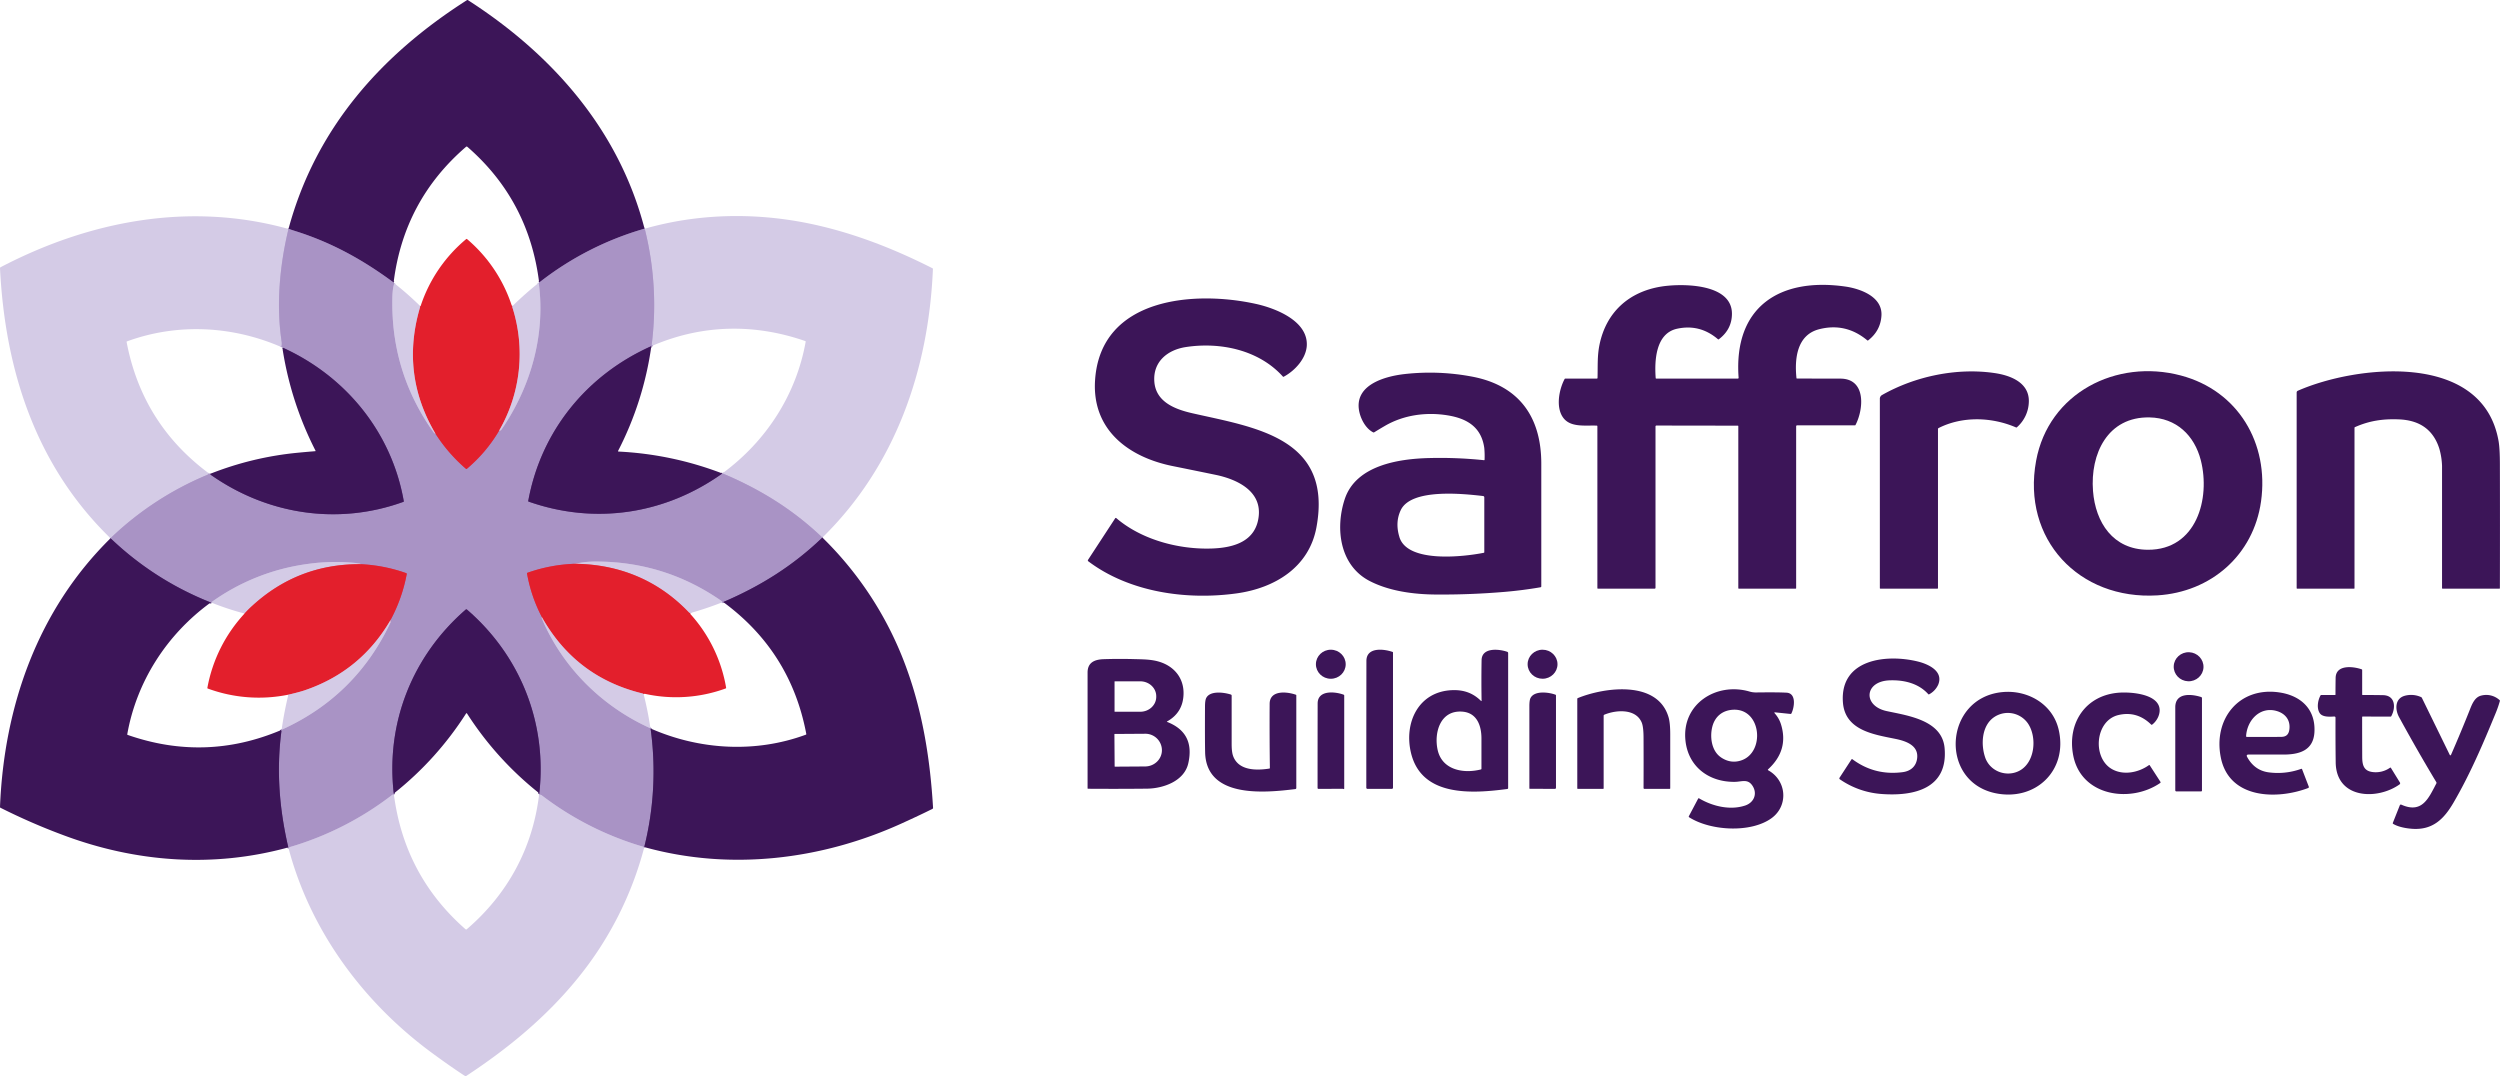 <svg id="Layer_1" data-name="Layer 1" xmlns="http://www.w3.org/2000/svg" viewBox="0 0 2204.19 948.82"><defs><style>.cls-1,.cls-2,.cls-3,.cls-4{fill:none;stroke-width:2px;}.cls-1{stroke:#73548f;}.cls-2{stroke:#bfafd6;}.cls-3{stroke:#c65979;}.cls-4{stroke:#dc7589;}.cls-5{fill:#3c1558;}.cls-6{fill:#d4cbe6;}.cls-7{fill:#a993c5;}.cls-8{fill:#e31f2c;}</style></defs><path class="cls-1" d="M568.86,202.33a272.3,272.3,0,0,0-92.93,47.51" transform="translate(-0.58 -0.73)"/><path class="cls-1" d="M347.62,249.82c-26.89-19.89-54.38-35.18-86.39-45.26q-4.92-1.55-6.25-2.15" transform="translate(-0.58 -0.73)"/><path class="cls-1" d="M574.86,305.92C517.63,331.44,477.58,381,466.33,442.36a.54.54,0,0,0,.39.68c58.6,20.55,120.31,11.09,170.71-24.86" transform="translate(-0.58 -0.73)"/><path class="cls-1" d="M725.66,474.66c-25.81,24.84-54.57,42.84-87.44,56.87" transform="translate(-0.58 -0.73)"/><path class="cls-2" d="M637,531.94l.28-.42a.5.5,0,0,0-.15-.76q-50.36-35.2-112-35a84.79,84.79,0,0,0-17.72,2" transform="translate(-0.58 -0.73)"/><path class="cls-3" d="M507.34,497.81a138.73,138.73,0,0,0-41.69,7.91.57.57,0,0,0-.41.7,132.29,132.29,0,0,0,13.06,38.34" transform="translate(-0.58 -0.73)"/><path class="cls-2" d="M478.3,544.76l-.08.62a1.36,1.36,0,0,0,.1.72c18.29,43.13,53.1,77.58,95.75,96.76" transform="translate(-0.58 -0.73)"/><path class="cls-1" d="M574.16,643a274.53,274.53,0,0,1-5.6,104.48" transform="translate(-0.58 -0.73)"/><path class="cls-2" d="M568.42,748.36l-.57-.8a1,1,0,0,0-.55-.39,273.89,273.89,0,0,1-89.19-45.29,2.06,2.06,0,0,0-.88-.39l-1.37-.27" transform="translate(-0.58 -0.73)"/><path class="cls-1" d="M476,700.75c7.22-62.25-16.59-122-63.68-162.56a.85.85,0,0,0-1.12,0C364.15,579,340.42,638.35,347.84,701" transform="translate(-0.58 -0.73)"/><path class="cls-2" d="M347.9,701.44a1.2,1.2,0,0,0-.58-.19,1.26,1.26,0,0,0-.92.25,273.8,273.8,0,0,1-90.2,46,1.3,1.3,0,0,0-.8.53,2.51,2.51,0,0,0-.28,1" transform="translate(-0.58 -0.73)"/><path class="cls-1" d="M254.76,747.86c-7.88-34.07-10.58-67.32-6.08-102.45a.74.74,0,0,0-.11-.48.93.93,0,0,1-.12-.52" transform="translate(-0.58 -0.73)"/><path class="cls-2" d="M248.91,643.47q0,.1.09.24a.25.25,0,0,0,.39.17q65-29.64,95.47-94.34a1.28,1.28,0,0,0,.08-.84,2.89,2.89,0,0,1,0-1.46" transform="translate(-0.58 -0.73)"/><path class="cls-3" d="M345,547.24A139.33,139.33,0,0,0,359.17,507a.82.82,0,0,0-.58-1,139,139,0,0,0-40.33-7.85" transform="translate(-0.58 -0.73)"/><path class="cls-2" d="M318.26,498.14c0-.38-.2-.6-.7-.66a175.23,175.23,0,0,0-45.3.4,188.19,188.19,0,0,0-85.63,34" transform="translate(-0.58 -0.73)"/><path class="cls-1" d="M187,532.15a272.1,272.1,0,0,1-89-56.86" transform="translate(-0.58 -0.73)"/><path class="cls-1" d="M186,418.47a1.29,1.29,0,0,0,.58,1c49.64,34.87,111.9,44.69,169.71,23.72a.44.44,0,0,0,.32-.55c-10.65-60.6-51-110.11-106.7-135.37" transform="translate(-0.58 -0.73)"/><path class="cls-2" d="M348.26,250.52c-1.75,4.7-1.78,12-1.8,17.06q-.24,63.06,36.56,114.63c.47.66,1,.91,1.43.76" transform="translate(-0.58 -0.73)"/><path class="cls-3" d="M384.45,383a140.09,140.09,0,0,0,27.06,31.2.44.44,0,0,0,.55,0,130,130,0,0,0,28.66-33.89" transform="translate(-0.58 -0.73)"/><path class="cls-2" d="M440.72,380.28c.67.41,1.34.14,2-.81,26-37.77,38.91-83.86,32.85-129.37" transform="translate(-0.58 -0.73)"/><path class="cls-2" d="M725.65,474.71c-26-24.89-55.18-42.81-88.12-56.64" transform="translate(-0.58 -0.73)"/><path class="cls-2" d="M576.28,305.36l-.74-.12a.42.42,0,0,1-.39-.52,276.53,276.53,0,0,0-5.81-101,.9.9,0,0,0-.18-.35,2.37,2.37,0,0,1-.23-.3.34.34,0,0,1,.06-.53l.26-.22" transform="translate(-0.58 -0.73)"/><path class="cls-4" d="M609,541.33l-.53-.2a1.16,1.16,0,0,1-.46-.29c-26.93-28.35-61.41-42.66-100.69-43" transform="translate(-0.58 -0.73)"/><path class="cls-4" d="M345,547.24q-26.29,45.45-76.2,62.26-5.24,1.75-14,3.71" transform="translate(-0.58 -0.73)"/><path class="cls-4" d="M568.05,612.77c-.16-.3-.68-.56-1.55-.77Q508,597.62,478.3,544.76" transform="translate(-0.58 -0.73)"/><path class="cls-4" d="M452.48,270.52a1.3,1.3,0,0,0-.14,1.17,135,135,0,0,1-11.62,108.59" transform="translate(-0.58 -0.73)"/><path class="cls-4" d="M384.45,383q-30.79-52.22-13.7-110.72a4.58,4.58,0,0,0,.25-1.72" transform="translate(-0.58 -0.73)"/><path class="cls-4" d="M318.26,498.14q-54.79-.25-95.07,36.55a84.56,84.56,0,0,0-7,7" transform="translate(-0.58 -0.73)"/><path class="cls-2" d="M254.48,202.47l.18.82a.77.77,0,0,1,0,.37C247.13,235.19,244,269.8,248.86,302a11.33,11.33,0,0,1-.27,4.71" transform="translate(-0.58 -0.73)"/><path class="cls-2" d="M184.89,418.19a4.55,4.55,0,0,1-1.7,1.25A276.53,276.53,0,0,0,98,475.3" transform="translate(-0.58 -0.73)"/><path class="cls-5" d="M568.86,202.33a272.3,272.3,0,0,0-92.93,47.51q-9-72.5-63.31-119.68a.87.87,0,0,0-1.14,0q-54.94,47.35-63.86,119.67c-26.89-19.89-54.38-35.18-86.39-45.26q-4.92-1.55-6.25-2.15C278.9,114,336.43,49.16,412.31.85a.83.83,0,0,1,.86,0C487.67,48.75,546.3,115.33,568.86,202.33Z" transform="translate(-0.58 -0.73)"/><path class="cls-6" d="M254.48,202.47l.18.82a.77.77,0,0,1,0,.37C247.13,235.19,244,269.8,248.86,302a11.33,11.33,0,0,1-.27,4.71c-43.19-18.77-91.73-21.22-136-5a.51.51,0,0,0-.36.64q13.75,72.24,72.7,115.89a4.55,4.55,0,0,1-1.7,1.25A276.53,276.53,0,0,0,98,475.3C32,411.21,5.07,327,.58,237.22a.88.88,0,0,1,.5-.88C79.51,195.34,167.88,178.48,254.48,202.47Z" transform="translate(-0.58 -0.73)"/><path class="cls-6" d="M725.65,474.71c-26-24.89-55.18-42.81-88.12-56.64,38.39-28.13,65-69.08,73.39-116a.55.55,0,0,0-.37-.63c-44.71-15.55-90.66-14.67-134.27,3.91l-.74-.12a.42.42,0,0,1-.39-.52,276.53,276.53,0,0,0-5.81-101,.9.9,0,0,0-.18-.35,2.37,2.37,0,0,1-.23-.3.34.34,0,0,1,.06-.53l.26-.22C615.7,189.08,664.78,188,712,197.39c38.76,7.76,75.52,22.05,110.7,39.84a.7.7,0,0,1,.41.7C819.37,326.79,790,411.67,725.65,474.71Z" transform="translate(-0.58 -0.73)"/><path class="cls-7" d="M568.86,202.33c-.25-.14-.12-.16.39-.05l-.26.22a.34.34,0,0,0-.06.53,2.37,2.37,0,0,0,.23.3.9.9,0,0,1,.18.35,276.53,276.53,0,0,1,5.81,101,.42.42,0,0,0,.39.52l.74.12c-.86.56-1.33.75-1.42.56C517.63,331.44,477.58,381,466.33,442.36a.54.54,0,0,0,.39.68c58.6,20.55,120.31,11.09,170.71-24.86l.1-.11c32.94,13.83,62.07,31.75,88.12,56.64a.07.07,0,0,0,0,0c-25.81,24.84-54.57,42.84-87.44,56.87l-1.25.41.28-.42a.5.5,0,0,0-.15-.76q-50.36-35.2-112-35a84.79,84.79,0,0,0-17.72,2,138.73,138.73,0,0,0-41.69,7.91.57.57,0,0,0-.41.7,132.29,132.29,0,0,0,13.06,38.34l-.08.62a1.36,1.36,0,0,0,.1.72c18.29,43.13,53.1,77.58,95.75,96.76q.73,0,.09.15a274.53,274.53,0,0,1-5.6,104.48l-.14.87-.57-.8a1,1,0,0,0-.55-.39,273.89,273.89,0,0,1-89.19-45.29,2.06,2.06,0,0,0-.88-.39l-1.37-.27c-.23-.37-.19-.53.12-.47,7.22-62.25-16.59-122-63.68-162.56a.85.85,0,0,0-1.12,0C364.15,579,340.42,638.35,347.84,701q.38-.1.06.42a1.2,1.2,0,0,0-.58-.19,1.26,1.26,0,0,0-.92.25,273.8,273.8,0,0,1-90.2,46,1.3,1.3,0,0,0-.8.53,2.51,2.51,0,0,0-.28,1,2.28,2.28,0,0,1-.36-1.2c-7.88-34.07-10.58-67.32-6.08-102.45a.74.74,0,0,0-.11-.48.93.93,0,0,1-.12-.52,1.89,1.89,0,0,0,.46-.94q0,.1.09.24a.25.25,0,0,0,.39.17q65-29.64,95.47-94.34a1.28,1.28,0,0,0,.08-.84,2.89,2.89,0,0,1,0-1.46A139.33,139.33,0,0,0,359.17,507a.82.82,0,0,0-.58-1,139,139,0,0,0-40.33-7.85c0-.38-.2-.6-.7-.66a175.23,175.23,0,0,0-45.3.4,188.19,188.19,0,0,0-85.63,34l.41.26a272.1,272.1,0,0,1-89-56.86H98a276.53,276.53,0,0,1,85.24-55.86,4.55,4.55,0,0,0,1.7-1.25,1.37,1.37,0,0,0,1.08.28,1.29,1.29,0,0,0,.58,1c49.64,34.87,111.9,44.69,169.71,23.72a.44.44,0,0,0,.32-.55c-10.65-60.6-51-110.11-106.7-135.37l-1.29-.56a11.33,11.33,0,0,0,.27-4.71c-4.84-32.19-1.73-66.8,5.79-98.33a.77.77,0,0,0,0-.37l-.18-.82c0,.12.19.1.5-.06q1.34.6,6.25,2.15c32,10.08,59.5,25.37,86.39,45.26.21.44.42.67.64.7-1.75,4.7-1.78,12-1.8,17.06q-.24,63.06,36.56,114.63c.47.66,1,.91,1.43.76a140.09,140.09,0,0,0,27.06,31.2.44.44,0,0,0,.55,0,130,130,0,0,0,28.66-33.89c.67.41,1.34.14,2-.81,26-37.77,38.91-83.86,32.85-129.37-.57.51-.44.43.37-.26A272.3,272.3,0,0,1,568.86,202.33Z" transform="translate(-0.58 -0.73)"/><path class="cls-8" d="M452.48,270.52a1.3,1.3,0,0,0-.14,1.17,135,135,0,0,1-11.62,108.59,130,130,0,0,1-28.66,33.89.44.44,0,0,1-.55,0A140.09,140.09,0,0,1,384.45,383q-30.79-52.22-13.7-110.72a4.58,4.58,0,0,0,.25-1.72.44.44,0,0,0,.53-.29,129.42,129.42,0,0,1,40.06-58.73.56.56,0,0,1,.8,0A129.56,129.56,0,0,1,451.72,270,.7.7,0,0,0,452.48,270.52Z" transform="translate(-0.58 -0.73)"/><path class="cls-6" d="M475.56,250.1c6.06,45.51-6.86,91.6-32.85,129.37-.65.95-1.32,1.22-2,.81a135,135,0,0,0,11.62-108.59,1.3,1.3,0,0,1,.14-1.17A295.39,295.39,0,0,1,475.56,250.1Z" transform="translate(-0.58 -0.73)"/><path class="cls-6" d="M348.26,250.52a279.85,279.85,0,0,1,22.74,20,4.58,4.58,0,0,1-.25,1.72q-17.08,58.5,13.7,110.72c-.48.15-1-.1-1.43-.76q-36.79-51.57-36.56-114.63C346.48,262.57,346.51,255.22,348.26,250.52Z" transform="translate(-0.58 -0.73)"/><path class="cls-5" d="M1408.45,376c-9.35-.43-22,1.71-28.73-5.88-7.84-8.82-4.83-25.51.31-35.15a.77.77,0,0,1,.73-.44h27.74a.58.58,0,0,0,.58-.56c.31-9.84-.37-19.18,1.78-29.51,5.88-28.26,25.61-46.45,54.43-51.08,17.11-2.74,62.84-3.36,62.3,24.46q-.25,13.44-11.53,22a.63.63,0,0,1-.79,0q-15.9-13.62-36-9.28c-19.14,4.13-20,28.54-18.91,43.42a.56.56,0,0,0,.63.58h71.75a.73.73,0,0,0,.73-.73v-.06c-4.57-62.59,36.25-88.64,94.06-80.4,12.91,1.84,32.86,8.72,31.88,25.59q-.78,13.35-11.69,21.86a.56.56,0,0,1-.79,0Q1628,285,1604.48,291c-19.85,5.08-21.73,26.4-20,43a.5.5,0,0,0,.55.5q19.1,0,38.17.05c23.07.1,20.42,27.32,13.35,40.86a.57.57,0,0,1-.55.34h-50.8a.88.88,0,0,0-1,1V519.25a.5.5,0,0,1-.5.5h-50a.5.5,0,0,1-.5-.5V376.48a.4.4,0,0,0-.45-.45l-71.63-.11a.81.81,0,0,0-.92.91V519a.75.75,0,0,1-.75.74h-50a.5.5,0,0,1-.5-.51h0l0-142.67A.53.53,0,0,0,1408.45,376Z" transform="translate(-0.58 -0.73)"/><path class="cls-5" d="M1161.24,465.74c-6.53,35.26-36.79,53.5-70.26,58.15-44,6.13-94.52-.85-130.9-28.29a.93.93,0,0,1-.22-1.25l23.9-36.58a.65.65,0,0,1,1.11-.16c22.45,19.13,55.19,27.71,84.13,26.73,19.48-.65,39.34-6.31,41.42-29.18,2-22.28-20.26-32.1-38.09-35.78q-18.87-3.9-37.76-7.71c-39.14-7.9-71.34-32.05-68.5-75.69,4.79-73.4,88.25-79.16,141.9-67.28,16.7,3.71,45.58,14.62,44.79,36.39-.43,11.59-10.45,22.5-20.32,27.77a.6.6,0,0,1-.8-.15c-21.14-23.49-55.14-30.61-85.46-26-16.09,2.43-29,12.78-27.87,30.21,1.15,18.14,18.19,24.64,33.28,28.1C1106.23,377.54,1176,386.2,1161.24,465.74Z" transform="translate(-0.58 -0.73)"/><path class="cls-5" d="M574.86,305.92a288.64,288.64,0,0,1-29.32,92.35.4.4,0,0,0,.16.54.41.41,0,0,0,.18.05,295,295,0,0,1,91.55,19.32C587,454.13,525.32,463.59,466.72,443a.54.54,0,0,1-.39-.68C477.58,381,517.63,331.44,574.86,305.92Z" transform="translate(-0.58 -0.73)"/><path class="cls-5" d="M249.88,307.26c55.73,25.26,96.05,74.77,106.7,135.37a.44.44,0,0,1-.32.55c-57.81,21-120.07,11.15-169.71-23.72a1.29,1.29,0,0,1-.58-1,283.21,283.21,0,0,1,77-18.55q7.62-.74,15.47-1.37c.36,0,.46-.21.29-.53A296.93,296.93,0,0,1,250,310.26,9,9,0,0,1,249.88,307.26Z" transform="translate(-0.58 -0.73)"/><path class="cls-5" d="M1778.1,377.6c-21.32-9.23-47.29-10.12-68.33.54a1,1,0,0,0-.52.85V519.25a.5.5,0,0,1-.5.5h-50.24a.51.51,0,0,1-.51-.51h0V352.59a3.82,3.82,0,0,1,2-3.62c29.06-16.46,65.53-24.14,98.74-19.38,14.19,2,31.25,8.31,30.61,25.6a30.81,30.81,0,0,1-10.54,22.28A.63.63,0,0,1,1778.1,377.6Z" transform="translate(-0.58 -0.73)"/><path class="cls-5" d="M1902.69,525.65C1833.57,529.87,1783,476.17,1795.77,407c11-59.82,70.81-90.23,127.56-75.22,50.67,13.4,77.92,59.9,70.76,111C1987.44,490.24,1949.87,522.78,1902.69,525.65Zm-56.76-92.08c2.16,27.88,17.66,51.71,48.32,51.87,43.07.22,55.33-45.25,46.75-78.85-5.64-22.06-21.64-37.37-45.15-37.84C1858.71,368,1843.4,401,1845.93,433.57Z" transform="translate(-0.58 -0.73)"/><path class="cls-5" d="M2115.94,370.5c-14.18-.62-26.34,1.16-39,6.8a.69.69,0,0,0-.45.69V519.25a.44.44,0,0,1-.5.5h-50a.5.5,0,0,1-.5-.5V346.75a1.63,1.63,0,0,1,1-1.49c51.37-22.58,163-35.21,177,44.25q1.14,6.47,1.18,19.93.15,54.92,0,109.83a.44.44,0,0,1-.49.48h-50a.51.51,0,0,1-.51-.51h0q0-53.76,0-107.74a61.94,61.94,0,0,0-2.37-15.09Q2143.55,371.71,2115.94,370.5Z" transform="translate(-0.58 -0.73)"/><path class="cls-5" d="M1309.5,406a77.16,77.16,0,0,0-.26-10.26c-2.53-18.43-15.14-26.05-32.51-28.84-18.77-3-38.48-.35-55.11,9.32q-4.77,2.77-9.46,5.68a.87.87,0,0,1-.92,0c-7.09-3.63-11.72-13.13-12.63-20.69-2.61-21.81,23.89-28.83,40.4-30.68a199.53,199.53,0,0,1,59.49,2.26c41.51,7.84,61,35.66,61,76.72q0,54.24,0,108.13a.81.81,0,0,1-.74.88q-15.37,2.65-30.92,4-30.86,2.65-61.83,2.39c-19.31-.17-40.27-3-57.36-11.68-27.09-13.66-30.93-46.73-22.43-72.46,9.86-29.82,47.58-35.49,74.11-36.18a374.2,374.2,0,0,1,48.62,1.88C1309.31,406.49,1309.49,406.32,1309.5,406Zm-75.1,68.24c7.11,23.34,57.41,17.29,74.38,13.87a.53.53,0,0,0,.47-.57V439.24a1.18,1.18,0,0,0-1-1.17c-17.45-2-63.49-7-72.68,12.47Q1230.48,461.28,1234.4,474.19Z" transform="translate(-0.58 -0.73)"/><path class="cls-5" d="M725.66,474.66A306.92,306.92,0,0,1,800.24,591c14.13,39.19,20.57,80.49,23,122a.89.89,0,0,1-.49.85q-8.81,4.5-27.46,13c-70.77,32.12-151.3,41.78-226.69,20.72A274.53,274.53,0,0,0,574.16,643c43.24,19,92.43,21.87,136.9,5.49a.56.56,0,0,0,.4-.7q-13.69-72.56-73.24-116.27C671.09,517.5,699.85,499.5,725.66,474.66Z" transform="translate(-0.58 -0.73)"/><path class="cls-5" d="M98.05,475.29a272.1,272.1,0,0,0,89,56.86,3.16,3.16,0,0,0-1.35.28c-38.05,27.84-64.68,69.13-72.92,115.7a.48.48,0,0,0,.32.54q68.66,24,135.36-4.26a.93.93,0,0,0,.12.52.74.74,0,0,1,.11.48c-4.5,35.13-1.8,68.38,6.08,102.45C188.36,766.16,120.21,761,56.24,737A547.91,547.91,0,0,1,1,712.92a.71.71,0,0,1-.42-.71C4.13,623.49,33.78,538.55,98.05,475.29Z" transform="translate(-0.58 -0.73)"/><path class="cls-6" d="M637,531.94q-13.74,5.37-28,9.39l-.53-.2a1.16,1.16,0,0,1-.46-.29c-26.93-28.35-61.41-42.66-100.69-43a84.79,84.79,0,0,1,17.72-2q61.68-.22,112,35a.5.5,0,0,1,.15.76Z" transform="translate(-0.58 -0.73)"/><path class="cls-6" d="M318.26,498.14q-54.79-.25-95.07,36.55a84.56,84.56,0,0,0-7,7,251.48,251.48,0,0,1-29.54-9.79,188.19,188.19,0,0,1,85.63-34,175.23,175.23,0,0,1,45.3-.4C318.06,497.54,318.29,497.76,318.26,498.14Z" transform="translate(-0.58 -0.73)"/><path class="cls-8" d="M507.34,497.81c39.28.37,73.76,14.68,100.69,43a1.16,1.16,0,0,0,.46.29l.53.2a.74.74,0,0,0,.19.75,128.65,128.65,0,0,1,31.57,65,.54.54,0,0,1-.38.67,127.29,127.29,0,0,1-71.17,4.75,1.43,1.43,0,0,0-1.18.29c-.16-.3-.68-.56-1.55-.77Q508,597.62,478.3,544.76a132.29,132.29,0,0,1-13.06-38.34.57.57,0,0,1,.41-.7A138.73,138.73,0,0,1,507.34,497.81Z" transform="translate(-0.58 -0.73)"/><path class="cls-8" d="M318.26,498.14A139,139,0,0,1,358.59,506a.82.82,0,0,1,.58,1A139.33,139.33,0,0,1,345,547.24q-26.29,45.45-76.2,62.26-5.24,1.75-14,3.71a130.3,130.3,0,0,1-71-5.4.53.53,0,0,1-.38-.66,130.74,130.74,0,0,1,32.79-65.47,84.56,84.56,0,0,1,7-7Q263.46,497.9,318.26,498.14Z" transform="translate(-0.58 -0.73)"/><path class="cls-5" d="M476,700.75c-.17,0-.25-.17-.24-.47a.58.58,0,0,0-.23-.52,287.62,287.62,0,0,1-63.21-70,.47.47,0,0,0-.79,0A286.28,286.28,0,0,1,348.22,700a.55.55,0,0,0-.22.52.51.51,0,0,1-.16.51c-7.42-62.67,16.31-122,63.34-162.83a.85.85,0,0,1,1.12,0C459.39,578.78,483.2,638.5,476,700.75Z" transform="translate(-0.58 -0.73)"/><path class="cls-6" d="M478.3,544.76Q508,597.62,566.5,612c.87.21,1.39.47,1.55.77a293.86,293.86,0,0,1,6,30.09c-42.65-19.18-77.46-53.63-95.75-96.76a1.36,1.36,0,0,1-.1-.72Z" transform="translate(-0.58 -0.73)"/><path class="cls-6" d="M345,547.24a2.89,2.89,0,0,0,0,1.46,1.28,1.28,0,0,1-.08.84q-30.45,64.69-95.47,94.34a.25.25,0,0,1-.39-.17q0-.13-.09-.24,2.11-14.75,5.85-30.26,8.75-2,14-3.71Q318.65,592.68,345,547.24Z" transform="translate(-0.58 -0.73)"/><ellipse class="cls-5" cx="1173.92" cy="586.37" rx="12.81" ry="13.13" transform="translate(580.83 1756.48) rotate(-89.7)"/><path class="cls-5" d="M1228.43,575.54a.47.47,0,0,1,.32.45V695.25a1,1,0,0,1-1,1h-21.53a1,1,0,0,1-1-1q0-55.74.09-111.79C1205.35,571,1220.69,572.82,1228.43,575.54Z" transform="translate(-0.58 -0.73)"/><path class="cls-5" d="M1306.86,618.51q-.31-17.75,0-35.7c.17-11.51,15.45-9.92,22.65-7.39a1.15,1.15,0,0,1,.77,1.09v119a.87.87,0,0,1-.76.86c-30.52,4-75.57,7.38-84.92-31.9-6.33-26.59,6.64-54.2,36.48-55.25,10.11-.35,18.29,2.56,25.31,9.53a.29.29,0,0,0,.41,0A.31.31,0,0,0,1306.86,618.51Zm-38.77,43.27c3.88,17.88,22.8,21.25,38.15,17.35a.61.61,0,0,0,.5-.64q0-13.37,0-26.71c0-10.9-3.76-22.42-16.5-23.58C1270.55,626.41,1264.78,646.47,1268.09,661.78Z" transform="translate(-0.58 -0.73)"/><ellipse class="cls-5" cx="1360.62" cy="586.36" rx="13.17" ry="12.8" transform="translate(-2.62 4.03) rotate(-0.2)"/><ellipse class="cls-5" cx="1930.22" cy="588.58" rx="12.81" ry="13.13" transform="translate(1267.4 2494.06) rotate(-87.8)"/><path class="cls-5" d="M1671.67,652.17c-18.82-3.84-44.42-7.39-46.23-32.19-2.81-38.55,38.92-42.72,66.08-36,9.18,2.25,22.86,8.47,17.91,20.46a18.19,18.19,0,0,1-7.93,8.43.6.6,0,0,1-.83-.13c-8.59-9.6-21.49-12.65-34.17-12.16-22.22.86-23.69,22.49-2.52,27.09,18.52,4,48.88,7.9,51.1,32.54,3.24,35.86-27,42.59-55.07,40.6a73.88,73.88,0,0,1-37.3-13,1,1,0,0,1-.27-1.34l10.55-16.2a.57.57,0,0,1,.78-.17l0,0q19.7,14.68,44.44,11.41c7.1-.94,12.19-5.33,12.74-13C1691.76,657.46,1680.19,653.91,1671.67,652.17Z" transform="translate(-0.58 -0.73)"/><path class="cls-5" d="M1000.49,581.84c7.44.21,14.6.17,21.51,2.14,13.66,3.89,22.59,14.55,22.07,29q-.55,16-14.42,23.79c-.33.19-.31.35,0,.48q24.68,9.62,18.61,36.47c-3.54,15.72-22,22.21-36.49,22.36q-25.89.27-51.79.08a.45.45,0,0,1-.51-.51q0-51,0-101.94c0-8.89,6.09-11.51,14.19-11.8Q987.11,581.48,1000.49,581.84Zm-17.24,19.81V628a.26.26,0,0,0,.26.26h22.41c7.78,0,14.09-5.88,14.09-13.13h0v-.56c0-7.25-6.31-13.13-14.09-13.13H983.51a.26.26,0,0,0-.26.26Zm-.12,46.48.2,28.28a.28.28,0,0,0,.28.27l26.67-.18c8.19-.06,14.79-6.51,14.73-14.4h0v-.24a14.57,14.57,0,0,0-14.93-14.19l-26.67.18a.29.29,0,0,0-.28.28Z" transform="translate(-0.58 -0.73)"/><path class="cls-5" d="M2059.72,613q0-7.26.13-14.51c.13-12.09,15.54-10.23,22.93-7.65a.69.69,0,0,1,.47.66V613a.42.42,0,0,0,.48.48q8.92,0,17.78.15c11.06.13,11.49,11.09,7.42,18.5a.75.75,0,0,1-.7.42l-24.44-.06a.5.5,0,0,0-.57.57q0,17.36.07,34.6c0,7.16,1.07,12.59,8.77,13.71a21.77,21.77,0,0,0,15.8-3.8.51.51,0,0,1,.69.13v0l8,13a1.2,1.2,0,0,1-.33,1.61c-19.61,14-55.88,13-56.31-19.37q-.25-19.71-.17-39.35c0-.8-.39-1.18-1.2-1.13-3.86.22-10.44.7-12.81-3.13-2.7-4.35-1.59-11.09.74-15.37a.82.82,0,0,1,.76-.45h12A.43.43,0,0,0,2059.72,613Z" transform="translate(-0.58 -0.73)"/><path class="cls-5" d="M1448,637.68c-5.24-12.31-22.47-11.17-32.94-6.81a.93.93,0,0,0-.58.86v64a.44.44,0,0,1-.5.5h-22.25a.44.44,0,0,1-.5-.5V617a.81.81,0,0,1,.54-.81c23.35-9.52,70.49-16.09,80,17.12q1.43,5,1.42,15.11v47.32a.51.51,0,0,1-.51.51h-22.26a.76.76,0,0,1-.76-.76h0q.1-22.14,0-44.06Q1449.64,641.48,1448,637.68Z" transform="translate(-0.58 -0.73)"/><path class="cls-5" d="M1559.65,679.92c16.27,9.08,17.94,31.29,2.76,42.25-18.13,13.09-53.51,11.23-72.57-.89a.69.69,0,0,1-.24-.92l8.2-15.5a.6.6,0,0,1,.82-.25h0c12,7.1,27.44,10.7,40.58,6.35,7.94-2.64,11.08-10.6,6.44-17.54-4.13-6.19-9.26-3.48-15.23-3.36-22.79.46-41.48-13.12-43.83-36.65-3.23-32.16,27.34-51.37,56.39-43a19.67,19.67,0,0,0,5.66.84q18.81-.25,27.08.2c9,.49,6.87,13.24,4.3,18.32a.73.73,0,0,1-.79.43l-13.78-1.43a.41.41,0,0,0-.44.36.4.4,0,0,0,.1.29,26.32,26.32,0,0,1,5.8,10.15q6.9,22.63-11.39,39.4C1559.15,679.35,1559.18,679.66,1559.65,679.92Zm-42-11.61q8.54,5.94,17.89,2.94c21.54-6.91,18.17-46-6.87-44.77-9.18.47-15.81,5.68-18.26,14.52C1507.94,650.09,1509.45,662.59,1517.69,668.31Z" transform="translate(-0.58 -0.73)"/><path class="cls-5" d="M1759.5,700c-49.49-10.67-44.74-84.18,6.54-89.06,22.26-2.12,44.39,10.46,49.63,33.16C1824,680.11,1795,707.61,1759.5,700Zm-8.67-31.49c4.09,12,17.94,17.41,29.14,12.3,15-6.83,16.93-30.26,8.47-42.41a21.57,21.57,0,0,0-29.88-5.25C1747.84,640.59,1746.91,656.91,1750.83,668.47Z" transform="translate(-0.58 -0.73)"/><path class="cls-5" d="M1983.19,666c-1.69,0-2.13.74-1.31,2.23q6.39,11.58,18.45,13.4a60.76,60.76,0,0,0,29.11-3,.6.6,0,0,1,.86.4l5.89,15.3a.91.91,0,0,1-.52,1.17c-27.33,10.4-69.54,9.78-77-26.64-7-34,15.89-62.86,51.48-57.65,18.86,2.76,32.21,14.66,31,35.19-1,16.12-13.45,19.58-27.15,19.61Zm23.93-38.6c-14.32-3.59-25.3,8.49-26.2,22.17a.73.73,0,0,0,.83.89q15,.1,30.06-.05c4.21,0,6.57-1.93,7.2-6.2C2020.29,635.59,2015.36,629.48,2007.12,627.41Z" transform="translate(-0.58 -0.73)"/><path class="cls-5" d="M1142.66,696.45c-26.37,3.22-78.58,8.59-79.55-32.41q-.25-10.66-.11-40.09,0-5.72,1.06-7.77c3.36-6.76,15.83-5,21.72-3.1a1,1,0,0,1,.72,1v42.69q0,7.21,1.4,10.83c4.88,12.64,20.39,12.56,31.86,10.76a.51.51,0,0,0,.44-.52q-.37-28.25-.2-56.57c.08-12.29,15.16-10.82,23.14-8a.5.5,0,0,1,.36.51V695.5A1,1,0,0,1,1142.66,696.45Z" transform="translate(-0.58 -0.73)"/><path class="cls-5" d="M1184.39,696.18l-21.34.1a.79.79,0,0,1-.8-.79h0q0-37.1.07-74.49c0-12.18,15.52-10.52,22.89-7.79a.82.82,0,0,1,.54.78v82a.47.47,0,0,1-.46.46.48.48,0,0,1-.24-.07,2.35,2.35,0,0,0-.35-.18A.8.8,0,0,0,1184.39,696.18Z" transform="translate(-0.58 -0.73)"/><path class="cls-5" d="M1349.56,696.2a.5.5,0,0,1-.57-.57q0-36,0-72.26,0-5,.92-7c3.34-7.06,16.25-5.3,22-3.18a.75.75,0,0,1,.54.77v81.37a.92.92,0,0,1-.92.92h0Z" transform="translate(-0.58 -0.73)"/><path class="cls-5" d="M1905.2,691.05c-26.09,18-69.75,11.84-76.72-24.31-5.52-28.6,11-53.41,40.92-55.33,9.34-.6,31.23.82,34.82,12.31,1.78,5.73-1.59,12.51-6.15,15.91a.67.67,0,0,1-.86-.06q-12.35-12.14-28.65-8.46c-20.8,4.69-23.43,37.55-6.11,47.61,10,5.83,23.38,3.32,32.73-3.34a.49.49,0,0,1,.8.15l9.42,14.54A.72.72,0,0,1,1905.2,691.05Z" transform="translate(-0.58 -0.73)"/><path class="cls-5" d="M1941.28,615.29a1,1,0,0,1,.72,1v81.47a.76.76,0,0,1-.75.75h-21.78a1,1,0,0,1-1-1q0-36.49,0-73.29C1918.54,611.06,1933,612.63,1941.28,615.29Z" transform="translate(-0.58 -0.73)"/><path class="cls-5" d="M2161.55,666.34q8.31-19,16.08-38.5c2.26-5.67,4.54-12.53,10.84-13.89a17.38,17.38,0,0,1,15.94,4.06.77.77,0,0,1,.24.83,97.23,97.23,0,0,1-3.61,10.43c-11.09,27-22.58,54-37.31,79.22-8.38,14.35-18.24,24.14-36.08,23-5.27-.34-12.33-1.53-17.07-4.36a.72.72,0,0,1-.3-.88l6.17-15.53a1,1,0,0,1,1.28-.56l0,0c18.36,8.28,24.1-5.72,30.9-18.63a1.22,1.22,0,0,0,0-1.17q-17-28.3-32.88-57.43c-3.52-6.45-3.86-16.23,5-18.74a21.15,21.15,0,0,1,14.46,1.16,1.33,1.33,0,0,1,.68.64l24.59,50.33a.61.61,0,0,0,1.1,0Z" transform="translate(-0.58 -0.73)"/><path class="cls-6" d="M347.9,701.44Q357.25,772.89,411,820a.78.78,0,0,0,1.15,0c36-30.9,58.11-71.49,63.75-118.77l1.37.27a2.06,2.06,0,0,1,.88.39,273.89,273.89,0,0,0,89.19,45.29,1,1,0,0,1,.55.39l.57.8A305.58,305.58,0,0,1,510.14,863c-27.71,34.28-61.92,62.39-98.62,86.46a.74.74,0,0,1-.87,0q-12.7-8.26-29.33-20.48c-60.25-44.31-106.79-107.15-126.2-179.87a2.51,2.51,0,0,1,.28-1,1.3,1.3,0,0,1,.8-.53,273.8,273.8,0,0,0,90.2-46,1.26,1.26,0,0,1,.92-.25A1.2,1.2,0,0,1,347.9,701.44Z" transform="translate(-0.58 -0.73)"/></svg>